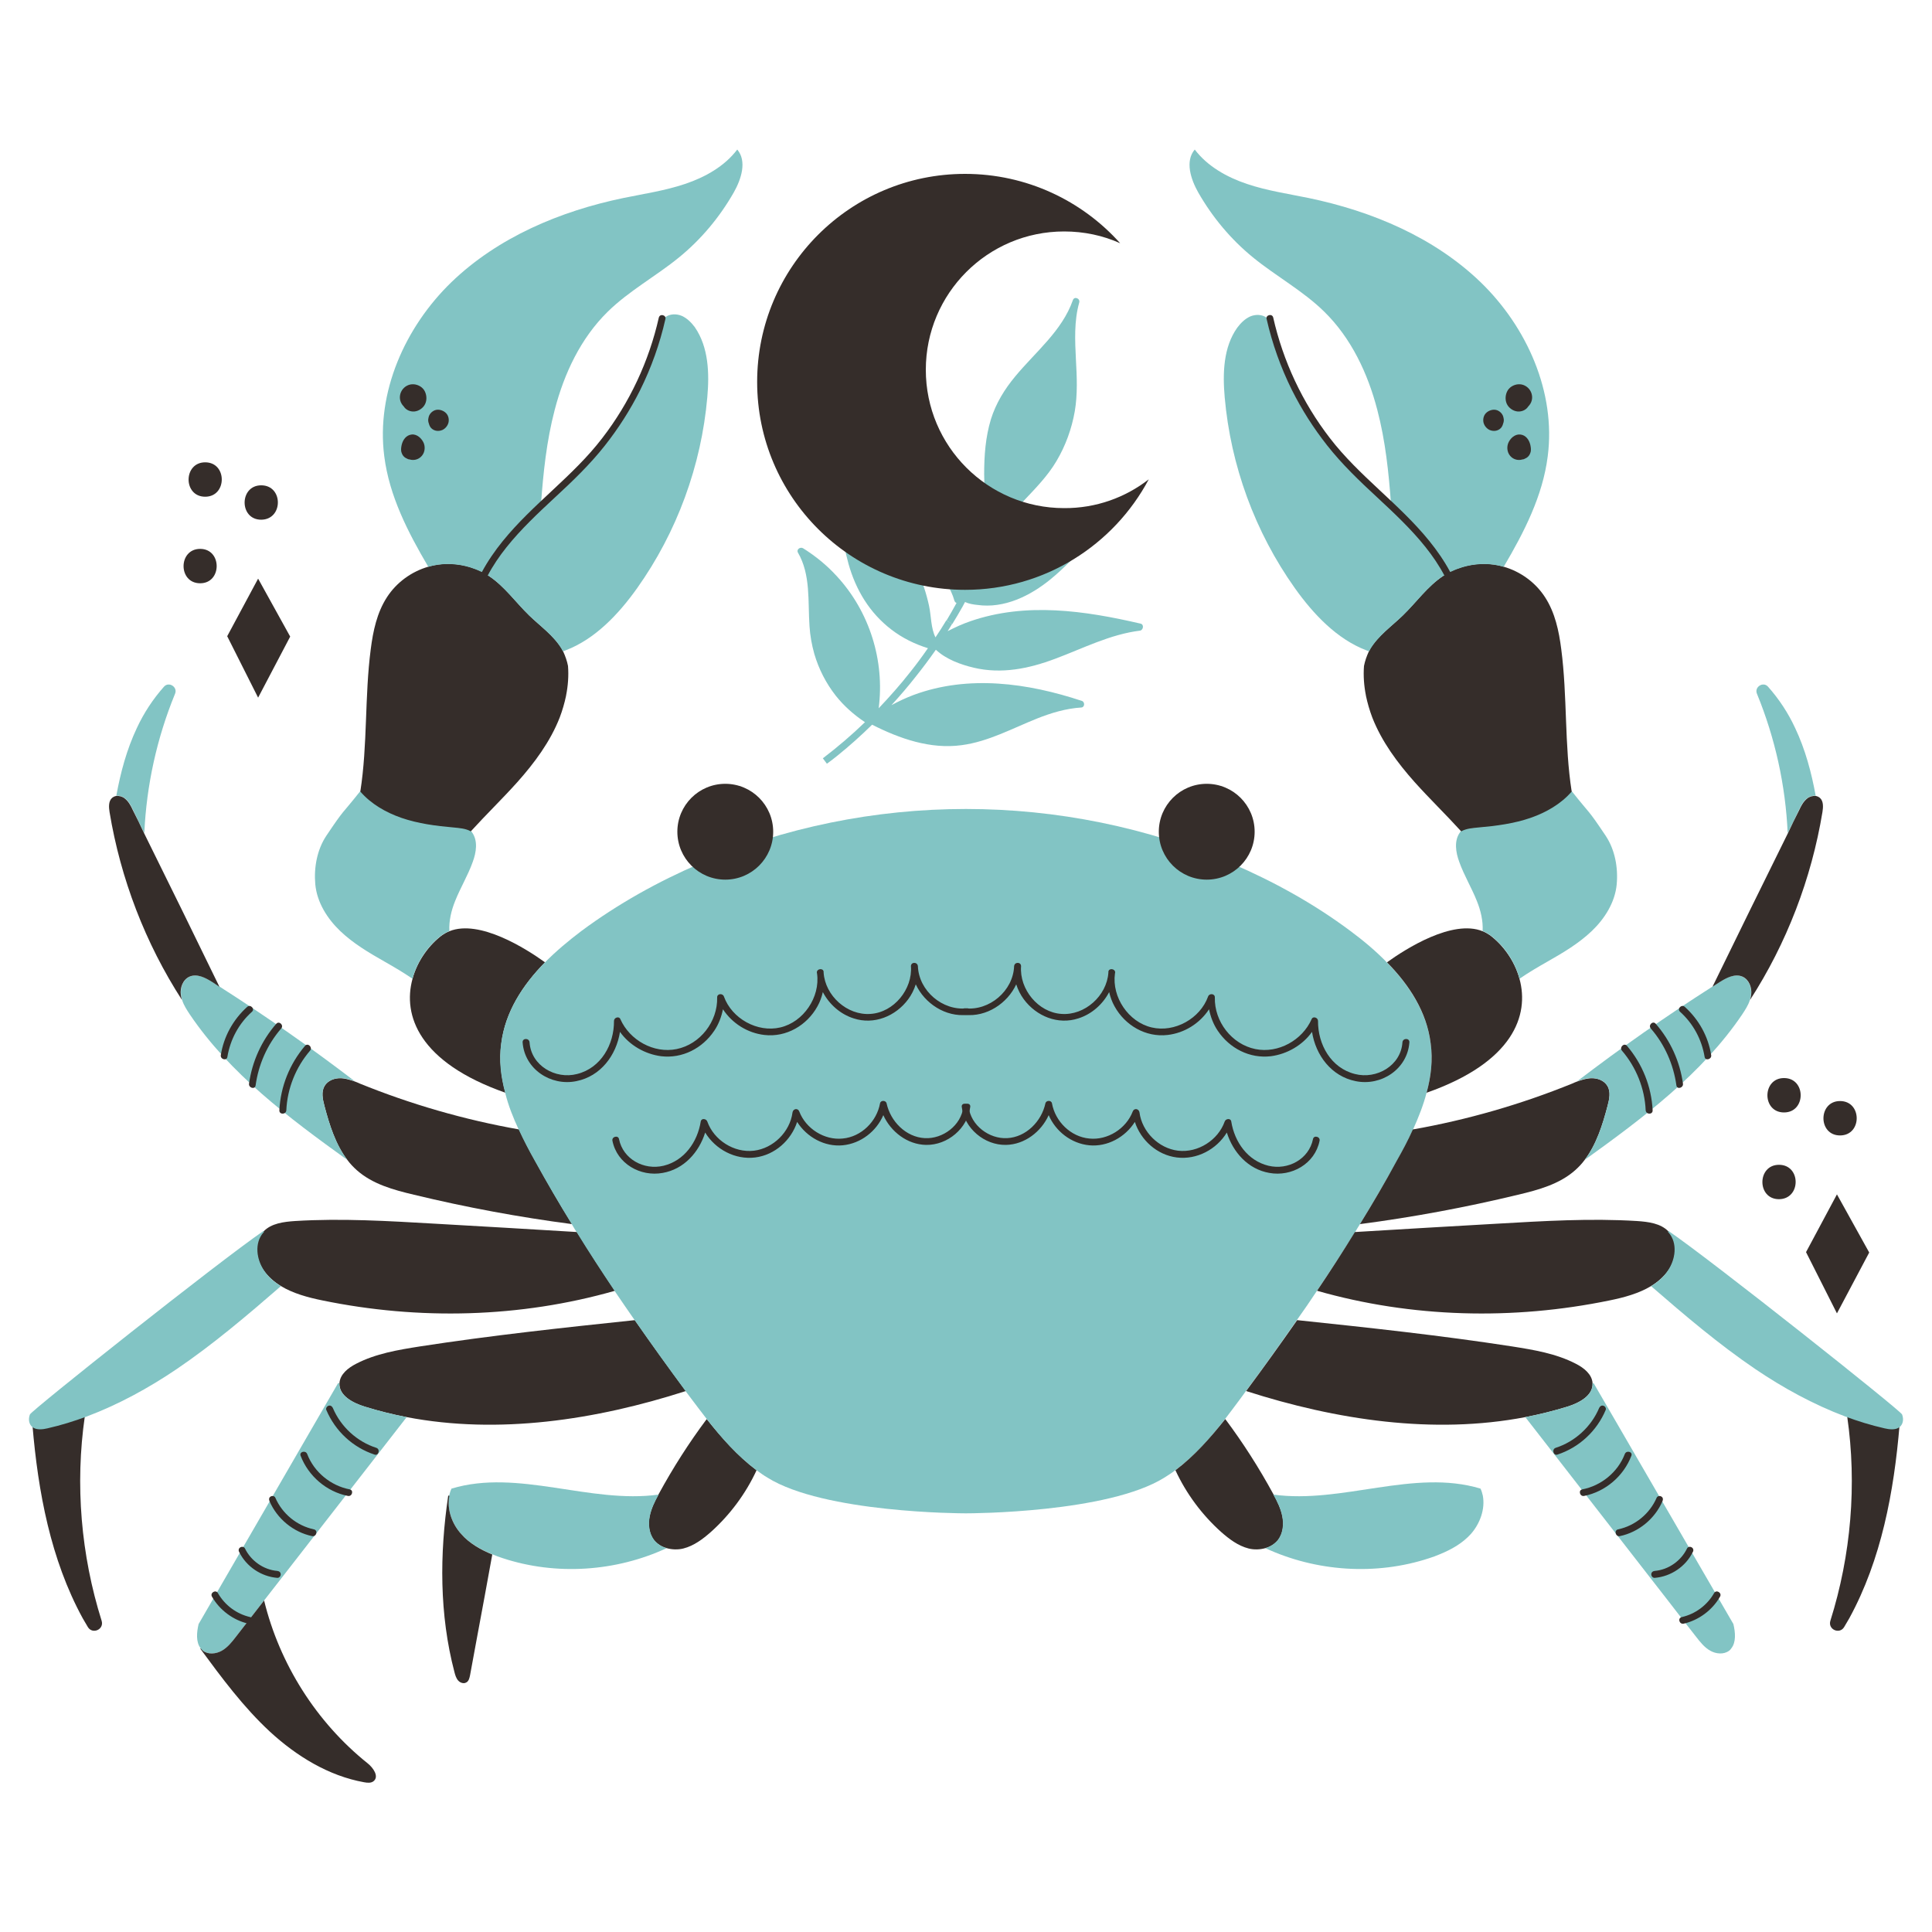 <?xml version="1.0" encoding="utf-8"?>
<!-- Generator: Adobe Illustrator 26.2.1, SVG Export Plug-In . SVG Version: 6.00 Build 0)  -->
<svg version="1.1" id="Capa_1" xmlns="http://www.w3.org/2000/svg" xmlns:xlink="http://www.w3.org/1999/xlink" x="0px" y="0px"
	 viewBox="0 0 100 100" style="enable-background:new 0 0 100 100;" xml:space="preserve">
<style type="text/css">
	.st0{fill:#352D2A;}
	.st1{fill:#82C4C4;}
	.st2{fill:none;}
</style>
<g id="BACKGROUND">
</g>
<g>
	<path class="st0" d="M26.16,56.56L26.16,56.56c-4.5-1.58-5.32-4.02-4.81-5.89c0.26-0.97,0.89-1.79,1.54-2.27
		c0.12-0.08,0.24-0.15,0.37-0.2c1.56-0.63,3.98,0.91,4.95,1.61c-1.16,1.18-2.06,2.57-2.26,4.19C25.83,54.86,25.93,55.72,26.16,56.56
		z"/>
	<path class="st1" d="M24.47,44.61c-0.25,0.7-0.64,1.34-0.91,2.02c-0.2,0.49-0.33,1.04-0.3,1.56c-0.13,0.05-0.25,0.12-0.37,0.2
		c-0.65,0.47-1.28,1.29-1.54,2.27c-0.46-0.32-0.96-0.61-1.45-0.89c-0.81-0.46-1.62-0.94-2.29-1.58c-0.67-0.64-1.2-1.48-1.29-2.41
		c-0.08-0.87,0.09-1.8,0.57-2.52c0.97-1.45,0.76-1.05,1.75-2.3c0.03,0.07,0.77-1.65,0.8-1.59c0.35,0.77,0.95,1.42,1.64,1.91
		c0.75,0.54,1.6,0.91,2.46,1.25c0.28,0.11,0.58,0.23,0.8,0.45c0.04,0.03,0.06,0.06,0.09,0.1C24.75,43.52,24.65,44.12,24.47,44.61z"
		/>
	<path class="st1" d="M9.06,35.91c-0.94,2.29-1.48,4.74-1.59,7.21c-0.2-0.4-0.4-0.8-0.59-1.21c-0.1-0.22-0.22-0.44-0.41-0.59
		c-0.13-0.1-0.3-0.15-0.45-0.13c0.22-1.21,0.54-2.4,1.06-3.5c0.36-0.78,0.84-1.51,1.41-2.15C8.74,35.26,9.21,35.56,9.06,35.91z"/>
	<path class="st0" d="M29.4,34.47L29.4,34.47c0.04,0.51,0,1.03-0.1,1.53c0,0,0,0,0,0.01l0,0c-0.08,0.38-0.19,0.76-0.33,1.13
		c-0.49,1.25-1.3,2.34-2.19,3.34c-0.78,0.87-1.62,1.68-2.41,2.55c-0.27-0.15-0.59-0.17-0.89-0.2c-0.92-0.08-1.84-0.2-2.71-0.5
		c-0.8-0.28-1.57-0.72-2.12-1.36c0.38-2.43,0.22-4.92,0.54-7.37c0.12-0.94,0.32-1.89,0.84-2.69c0.49-0.76,1.27-1.33,2.15-1.58
		c0.09-0.03,0.18-0.05,0.27-0.07c0.62-0.13,1.26-0.09,1.87,0.09c0.2,0.06,0.39,0.13,0.57,0.22c0.15,0.07,0.29,0.16,0.43,0.25
		c0.81,0.54,1.38,1.36,2.08,2.04c0.58,0.56,1.27,1.04,1.69,1.74c0.02,0.04,0.04,0.08,0.06,0.12C29.26,33.96,29.35,34.21,29.4,34.47z
		"/>
	<path class="st1" d="M36.61,20.56c-0.31,3.54-1.57,6.98-3.63,9.88c-0.96,1.35-2.18,2.64-3.7,3.22c-0.05,0.02-0.1,0.04-0.15,0.05
		c-0.02-0.04-0.04-0.08-0.06-0.12c-0.42-0.7-1.11-1.18-1.69-1.74c-0.7-0.68-1.27-1.5-2.08-2.04c-0.14-0.09-0.28-0.17-0.43-0.25
		c0.25-0.39,0.53-0.77,0.83-1.13c0.62-0.76,1.33-1.45,2.05-2.12c0.08-0.08,0.16-0.15,0.24-0.22l0,0c1.41-1.28,2.89-2.52,4.02-4.07
		c0.99-1.37,1.68-2.97,1.99-4.63c0.07-0.36,0.14-0.76,0.43-0.97c0.24-0.18,0.58-0.19,0.86-0.07c0.27,0.12,0.49,0.34,0.67,0.58
		C36.68,17.97,36.72,19.32,36.61,20.56z"/>
	<path class="st1" d="M37.98,9.96c-0.73,1.28-1.69,2.43-2.83,3.36c-1.2,0.98-2.59,1.73-3.69,2.81c-1.4,1.37-2.26,3.2-2.75,5.09
		c-0.42,1.6-0.59,3.24-0.71,4.89l0,0c-0.08,0.07-0.16,0.15-0.24,0.22c-0.72,0.66-1.43,1.36-2.05,2.12c-0.3,0.36-0.58,0.74-0.83,1.13
		c-0.19-0.09-0.38-0.16-0.57-0.22c-0.6-0.18-1.25-0.22-1.87-0.09c-0.09,0.02-0.18,0.04-0.27,0.07c-1.06-1.8-2.02-3.67-2.28-5.72
		c-0.43-3.32,1.08-6.7,3.48-9.02c2.41-2.32,5.62-3.67,8.89-4.35c1.07-0.22,2.16-0.38,3.2-0.73c1.04-0.35,2.04-0.91,2.7-1.78
		C38.67,8.34,38.37,9.27,37.98,9.96z"/>
	<path class="st0" d="M39.16,76.1c-0.56,1.21-1.37,2.3-2.36,3.19c-0.42,0.37-0.88,0.72-1.43,0.86c-0.28,0.07-0.59,0.06-0.87-0.02
		c-0.26-0.07-0.49-0.22-0.66-0.43c-0.25-0.33-0.3-0.79-0.22-1.2c0.08-0.4,0.26-0.78,0.46-1.14c0-0.01,0-0.01,0.01-0.02
		c0.74-1.36,1.57-2.66,2.49-3.89C37.36,74.43,38.18,75.36,39.16,76.1z"/>
	<path class="st1" d="M34.51,80.13c-2.63,1.22-5.73,1.43-8.49,0.52c-0.18-0.06-0.36-0.12-0.54-0.2c-0.61-0.25-1.18-0.57-1.62-1.06
		c-0.47-0.54-0.74-1.29-0.61-1.98c0.03-0.12,0.06-0.24,0.12-0.36c3.45-1.04,7.16,0.8,10.72,0.31c-0.2,0.36-0.39,0.74-0.46,1.14
		c-0.08,0.41-0.03,0.86,0.22,1.2C34.02,79.92,34.25,80.06,34.51,80.13z"/>
	<path class="st0" d="M35.5,72c-4.67,1.5-9.69,2.26-14.45,1.35c-0.73-0.14-1.45-0.32-2.17-0.54c-0.61-0.19-1.34-0.57-1.31-1.21
		v-0.01c0.03-0.46,0.45-0.79,0.86-1c1.02-0.53,2.17-0.72,3.31-0.9c3.69-0.57,7.41-0.97,11.12-1.36C33.72,69.56,34.6,70.79,35.5,72z"
		/>
	<path class="st1" d="M21.05,73.35c-2.46,3.16-4.92,6.33-7.38,9.49c-0.48,0.63-0.97,1.25-1.46,1.88c-0.21,0.27-0.43,0.55-0.73,0.72
		c-0.3,0.17-0.7,0.21-0.98,0c-0.05-0.04-0.08-0.07-0.11-0.12c-0.26-0.32-0.21-0.84-0.11-1.26l7.22-12.47h0.06
		c-0.03,0.64,0.69,1.02,1.31,1.21C19.6,73.03,20.32,73.21,21.05,73.35z"/>
	<path class="st0" d="M19.34,92.19c-0.13,0.11-0.32,0.09-0.49,0.06c-1.84-0.33-3.5-1.35-4.88-2.62c-1.37-1.27-2.49-2.78-3.6-4.29
		l0.02-0.02c0.03,0.04,0.07,0.08,0.11,0.12c0.27,0.21,0.68,0.17,0.98,0c0.3-0.17,0.52-0.45,0.73-0.72c0.49-0.63,0.97-1.25,1.46-1.88
		c0.8,3.29,2.71,6.31,5.36,8.43C19.32,91.5,19.63,91.95,19.34,92.19z"/>
	<path class="st0" d="M31.83,66.81c-4.9,1.4-10.14,1.53-15.14,0.5c-0.74-0.15-1.52-0.36-2.16-0.75c-0.34-0.21-0.64-0.47-0.88-0.8
		c-0.41-0.58-0.52-1.44-0.05-1.98c0.01-0.01,0.02-0.03,0.04-0.04c0.4-0.42,1.04-0.5,1.63-0.54c2.42-0.15,4.85,0,7.28,0.14
		c2.44,0.14,4.88,0.28,7.32,0.43C30.51,64.81,31.16,65.82,31.83,66.81z"/>
	<path class="st0" d="M4.55,84.22c-0.09-0.15-0.18-0.3-0.27-0.46c-1.66-3.04-2.31-6.54-2.6-9.99c0.2,0.12,0.48,0.09,0.72,0.03
		c0.66-0.15,1.31-0.35,1.95-0.59l0.04,0.1c-0.51,3.53-0.2,7.18,0.87,10.58C5.4,84.34,4.79,84.61,4.55,84.22z"/>
	<path class="st1" d="M14.54,66.57c-1.73,1.5-3.49,3-5.39,4.29c-1.45,0.98-3,1.83-4.64,2.45c-0.67,0.25-1.35,0.46-2.05,0.62
		c-0.25,0.06-0.55,0.09-0.75-0.04c-0.03-0.02-0.06-0.05-0.09-0.08c-0.14-0.16-0.15-0.4-0.07-0.6c0.07-0.2,9.76-7.9,12.08-9.49
		l0.04,0.04c-0.01,0.01-0.03,0.02-0.04,0.04c-0.47,0.54-0.36,1.39,0.05,1.98C13.89,66.1,14.19,66.36,14.54,66.57z"/>
	<path class="st0" d="M25.48,80.46c-0.26,1.45-0.53,2.9-0.8,4.35c-0.12,0.63-0.23,1.27-0.35,1.9c-0.03,0.14-0.06,0.28-0.17,0.36
		c-0.05,0.03-0.1,0.05-0.16,0.05c-0.1,0-0.21-0.05-0.28-0.13c-0.11-0.12-0.16-0.29-0.2-0.45c-0.78-2.97-0.77-6.1-0.32-9.13
		l0.06,0.01c-0.14,0.69,0.13,1.45,0.61,1.98C24.29,79.88,24.87,80.21,25.48,80.46z"/>
	<path class="st2" d="M24.68,84.81c-0.05-0.09-0.09-0.18-0.14-0.28"/>
	<path class="st0" d="M29.61,63.36c-2.75-0.36-5.49-0.87-8.18-1.52c-1.06-0.25-2.15-0.55-2.96-1.27c-0.18-0.16-0.35-0.34-0.49-0.53
		c0,0,0,0,0,0c-0.61-0.8-0.93-1.82-1.19-2.81c-0.09-0.34-0.17-0.72,0.01-1.02c0.17-0.29,0.53-0.42,0.86-0.4
		c0.25,0.01,0.48,0.09,0.71,0.17c0.08,0.03,0.16,0.06,0.24,0.1c2.66,1.08,5.43,1.88,8.26,2.38c0.25,0.56,0.54,1.1,0.84,1.63
		C28.31,61.2,28.95,62.29,29.61,63.36z"/>
	<path class="st1" d="M16.79,57.23c0.26,0.99,0.58,2.01,1.19,2.81c-3.03-2.18-6.08-4.46-8.16-7.54c-0.15-0.23-0.31-0.47-0.39-0.73
		c-0.01,0-0.01,0,0-0.01c-0.03-0.09-0.05-0.18-0.06-0.27c-0.05-0.37,0.11-0.79,0.45-0.94c0.39-0.17,0.83,0.06,1.19,0.29
		c0.12,0.08,0.25,0.15,0.36,0.23c2.4,1.53,4.74,3.17,7,4.9c-0.23-0.09-0.46-0.16-0.71-0.17c-0.33-0.01-0.69,0.12-0.86,0.4
		C16.62,56.51,16.7,56.89,16.79,57.23z"/>
	<path class="st0" d="M11.36,51.08C11.25,51,11.12,50.92,11,50.84c-0.36-0.23-0.8-0.46-1.19-0.29c-0.34,0.15-0.5,0.57-0.45,0.94
		c0.01,0.09,0.03,0.18,0.06,0.27c-1.9-2.94-3.18-6.28-3.75-9.73c-0.04-0.25-0.06-0.56,0.13-0.73c0.06-0.05,0.14-0.09,0.21-0.1
		c0.15-0.02,0.33,0.03,0.45,0.13c0.19,0.15,0.31,0.37,0.41,0.59c0.2,0.4,0.4,0.8,0.59,1.21v0C8.77,45.78,10.07,48.42,11.36,51.08z"
		/>
	<path class="st1" d="M73.84,56.56c-0.17,0.65-0.42,1.28-0.7,1.9c-0.26,0.56-0.54,1.1-0.84,1.63c-0.61,1.11-1.25,2.2-1.91,3.27
		c-0.09,0.14-0.17,0.28-0.26,0.43c-0.64,1.02-1.29,2.03-1.97,3.03c-0.33,0.5-0.68,1.01-1.03,1.5c-0.86,1.24-1.74,2.47-2.64,3.68
		c-0.09,0.12-0.18,0.24-0.27,0.37c-0.27,0.36-0.54,0.73-0.82,1.09c-0.76,0.98-1.59,1.91-2.57,2.64c-0.18,0.14-0.37,0.26-0.56,0.38
		c-2.93,1.83-10.02,1.85-10.27,1.85c0,0-0.01,0-0.01,0c-0.25,0-7.34-0.02-10.27-1.85c-0.2-0.12-0.38-0.25-0.56-0.38
		c-0.99-0.74-1.81-1.66-2.57-2.64c-0.28-0.36-0.55-0.72-0.83-1.09c-0.09-0.12-0.18-0.24-0.27-0.36c-0.9-1.22-1.78-2.44-2.64-3.68
		c-0.35-0.5-0.69-1-1.03-1.5c-0.67-1-1.33-2.01-1.96-3.03c-0.09-0.14-0.17-0.28-0.26-0.43c-0.66-1.07-1.3-2.17-1.91-3.27
		c-0.3-0.53-0.58-1.07-0.84-1.63c-0.29-0.62-0.54-1.25-0.7-1.9c-0.23-0.84-0.33-1.7-0.21-2.56c0.21-1.62,1.1-3.01,2.26-4.19
		c0.58-0.59,1.23-1.13,1.89-1.63c1.9-1.41,3.97-2.56,6.13-3.49c8.77-3.77,18.78-3.77,27.55,0c2.16,0.93,4.23,2.07,6.13,3.49
		c0.66,0.49,1.31,1.03,1.89,1.63c1.16,1.18,2.06,2.58,2.26,4.19C74.17,54.86,74.07,55.72,73.84,56.56z"/>
	<path class="st0" d="M34.1,16.44c-0.51,2.26-1.51,4.4-2.93,6.24c-1.51,1.97-3.59,3.4-5.15,5.33c-0.81,1-1.47,2.12-1.75,3.38
		c-0.05,0.22,0.29,0.32,0.34,0.09c0.54-2.39,2.38-4.12,4.1-5.72c0.92-0.85,1.82-1.71,2.6-2.7c0.7-0.89,1.31-1.84,1.82-2.86
		c0.58-1.17,1.02-2.4,1.31-3.68C34.5,16.31,34.16,16.21,34.1,16.44z"/>
	<g>
		<path class="st0" d="M22.69,21.89c-0.01,0-0.01,0-0.02,0C22.67,21.89,22.68,21.89,22.69,21.89
			C22.68,21.89,22.68,21.89,22.69,21.89z"/>
		<polygon class="st0" points="22.7,21.81 22.7,21.81 22.7,21.81 22.7,21.81 		"/>
		<polygon class="st0" points="22.7,21.81 22.7,21.81 22.7,21.81 		"/>
		<path class="st0" d="M22.69,21.89C22.69,21.89,22.69,21.89,22.69,21.89C22.69,21.88,22.69,21.88,22.69,21.89
			C22.7,21.88,22.69,21.88,22.69,21.89z"/>
		<polygon class="st0" points="22.68,21.89 22.68,21.89 22.68,21.89 22.68,21.89 		"/>
		<path class="st0" d="M22.67,21.89c-0.01,0-0.01,0-0.01,0C22.66,21.89,22.67,21.89,22.67,21.89L22.67,21.89z"/>
		<path class="st0" d="M22.72,21.81C22.72,21.81,22.72,21.81,22.72,21.81c-0.01,0-0.01,0-0.01,0c0,0,0,0,0,0
			C22.71,21.81,22.72,21.81,22.72,21.81z"/>
		<path class="st0" d="M22.7,21.82C22.7,21.82,22.7,21.82,22.7,21.82C22.7,21.82,22.7,21.82,22.7,21.82z"/>
	</g>
	<g>
		<path class="st0" d="M21.94,22.95c0.09,0.25,0.03,0.54-0.17,0.71c-0.16,0.14-0.38,0.18-0.57,0.12c-0.04,0-0.07-0.01-0.11-0.03
			c-0.15-0.06-0.25-0.16-0.3-0.31c-0.05-0.13-0.03-0.27,0-0.41c0.06-0.26,0.23-0.51,0.52-0.54C21.59,22.46,21.84,22.7,21.94,22.95z"
			/>
		<path class="st0" d="M22,20.28c0.1,0.22,0.1,0.5-0.04,0.71c-0.13,0.19-0.36,0.32-0.59,0.31c-0.19-0.01-0.37-0.1-0.47-0.26
			c-0.04-0.04-0.08-0.09-0.11-0.14c-0.13-0.21-0.12-0.48,0.01-0.69c0.13-0.21,0.37-0.34,0.62-0.32C21.66,19.91,21.9,20.05,22,20.28z
			"/>
		<path class="st0" d="M23.22,21.84c-0.03,0.17-0.15,0.33-0.31,0.41c-0.2,0.09-0.43,0.07-0.59-0.09c-0.06-0.06-0.1-0.15-0.12-0.23
			c-0.04-0.1-0.05-0.2-0.02-0.31c0.03-0.18,0.17-0.33,0.34-0.39c0.18-0.06,0.38,0,0.52,0.11C23.19,21.46,23.25,21.65,23.22,21.84z"
			/>
	</g>
	<path class="st0" d="M12.79,52.12c-0.72,0.65-1.21,1.53-1.36,2.49c-0.04,0.22,0.31,0.32,0.34,0.09c0.15-0.9,0.59-1.72,1.27-2.33
		C13.21,52.22,12.96,51.96,12.79,52.12z"/>
	<path class="st0" d="M14.3,52.99c-0.76,0.87-1.25,1.95-1.41,3.1c-0.03,0.22,0.31,0.32,0.34,0.09c0.15-1.08,0.6-2.11,1.32-2.94
		C14.71,53.07,14.45,52.82,14.3,52.99z"/>
	<path class="st0" d="M15.79,54.13c-0.8,0.94-1.27,2.11-1.33,3.34c-0.01,0.23,0.34,0.23,0.36,0c0.05-1.13,0.49-2.23,1.23-3.09
		C16.19,54.21,15.94,53.96,15.79,54.13z"/>
	<path class="st0" d="M12.95,83.7c-0.7-0.16-1.31-0.61-1.67-1.24c-0.11-0.2-0.42-0.02-0.31,0.18c0.4,0.7,1.1,1.22,1.88,1.4
		C13.08,84.09,13.18,83.75,12.95,83.7z"/>
	<path class="st0" d="M14.35,81.31c-0.71-0.06-1.36-0.52-1.67-1.16c-0.04-0.09-0.16-0.11-0.24-0.06c-0.09,0.05-0.11,0.16-0.06,0.24
		c0.37,0.76,1.14,1.27,1.97,1.34c0.1,0.01,0.18-0.09,0.18-0.18C14.53,81.38,14.45,81.32,14.35,81.31z"/>
	<path class="st0" d="M16.25,79.16c-0.89-0.19-1.64-0.81-2-1.64c-0.04-0.09-0.17-0.11-0.24-0.06c-0.09,0.05-0.1,0.15-0.06,0.24
		c0.39,0.91,1.24,1.61,2.21,1.81C16.38,79.55,16.47,79.21,16.25,79.16z"/>
	<path class="st0" d="M18.1,77.09c-0.98-0.19-1.84-0.89-2.2-1.83c-0.08-0.21-0.42-0.12-0.34,0.09c0.4,1.05,1.34,1.86,2.45,2.08
		C18.23,77.47,18.32,77.13,18.1,77.09z"/>
	<path class="st0" d="M19.48,74.94c-1-0.32-1.84-1.09-2.25-2.06c-0.04-0.09-0.12-0.15-0.22-0.12c-0.08,0.02-0.16,0.13-0.12,0.22
		c0.46,1.09,1.37,1.94,2.5,2.31C19.6,75.36,19.69,75.01,19.48,74.94z"/>
	<path class="st0" d="M50.05,52.19c-1.26,0.14-2.49-0.9-2.54-2.18c-0.02-0.23-0.36-0.23-0.36,0c0.09,1.19-0.88,2.39-2.09,2.47
		c-1.21,0.09-2.35-0.94-2.43-2.14c0,0,0,0,0,0c0-0.02,0-0.03,0-0.05c-0.03-0.2-0.36-0.15-0.35,0.05c0,0.02,0.01,0.03,0.01,0.05
		c0,0,0,0,0,0c0.17,1.22-0.7,2.51-1.9,2.79c-1.19,0.28-2.51-0.46-2.92-1.6c-0.06-0.18-0.36-0.16-0.35,0.05
		c0.03,1.24-0.87,2.42-2.1,2.67c-1.18,0.24-2.43-0.46-2.91-1.55c-0.07-0.17-0.33-0.08-0.33,0.09c0.01,1.22-0.67,2.44-1.91,2.75
		c-1.12,0.29-2.38-0.43-2.46-1.64c-0.02-0.23-0.37-0.23-0.36,0c0.1,1.39,1.46,2.28,2.78,2.01c1.26-0.25,2.07-1.34,2.26-2.55
		c0.49,0.69,1.29,1.15,2.13,1.26c1.1,0.13,2.14-0.41,2.75-1.32c0.23-0.34,0.37-0.72,0.45-1.11c0.48,0.73,1.27,1.23,2.15,1.33
		c1.13,0.13,2.2-0.5,2.74-1.48c0.13-0.23,0.22-0.48,0.28-0.74c0.33,0.63,0.9,1.14,1.59,1.36c1.06,0.35,2.18-0.11,2.83-0.99
		c0.17-0.23,0.3-0.49,0.39-0.77c0.46,0.99,1.54,1.7,2.66,1.58C50.28,52.52,50.28,52.17,50.05,52.19z"/>
	<path class="st0" d="M49.86,57.3c-0.11,0.95-1.06,1.66-1.99,1.61c-0.98-0.05-1.78-0.87-1.98-1.8c-0.04-0.17-0.31-0.17-0.34,0
		c-0.17,0.94-0.97,1.73-1.93,1.82c-0.95,0.1-1.91-0.51-2.25-1.4c-0.07-0.19-0.32-0.15-0.35,0.05c-0.13,1-0.99,1.86-2,1.98
		c-1.03,0.12-2.07-0.55-2.41-1.51c-0.05-0.15-0.31-0.19-0.34,0c-0.17,1.06-0.85,2.03-1.93,2.29c-1.01,0.24-2.09-0.34-2.3-1.38
		c-0.04-0.22-0.39-0.13-0.34,0.09c0.24,1.19,1.45,1.87,2.6,1.66c1.1-0.19,1.88-1.07,2.2-2.09c0.53,0.87,1.55,1.42,2.59,1.29
		c1.02-0.13,1.86-0.89,2.17-1.84c0.5,0.79,1.42,1.3,2.36,1.21c0.93-0.09,1.74-0.72,2.1-1.56c0.39,0.86,1.24,1.52,2.21,1.54
		c1.12,0.02,2.16-0.86,2.29-1.97C50.25,57.07,49.89,57.07,49.86,57.3z"/>
	<circle class="st0" cx="37.54" cy="43.05" r="2.48"/>
	<path class="st0" d="M73.84,56.56L73.84,56.56c4.5-1.58,5.32-4.02,4.81-5.89c-0.26-0.97-0.89-1.79-1.54-2.27
		c-0.12-0.08-0.24-0.15-0.37-0.2c-1.56-0.63-3.98,0.91-4.95,1.61c1.16,1.18,2.06,2.57,2.26,4.19
		C74.17,54.86,74.07,55.72,73.84,56.56z"/>
	<path class="st1" d="M75.53,44.61c0.25,0.7,0.64,1.34,0.91,2.02c0.2,0.49,0.33,1.04,0.3,1.56c0.13,0.05,0.25,0.12,0.37,0.2
		c0.65,0.47,1.28,1.29,1.54,2.27c0.46-0.32,0.96-0.61,1.45-0.89c0.81-0.46,1.62-0.94,2.29-1.58c0.67-0.64,1.2-1.48,1.29-2.41
		c0.08-0.87-0.09-1.8-0.57-2.52c-0.97-1.45-0.76-1.05-1.75-2.3c-0.03,0.07-0.77-1.65-0.8-1.59c-0.35,0.77-0.95,1.42-1.64,1.91
		c-0.75,0.54-1.6,0.91-2.46,1.25c-0.28,0.11-0.58,0.23-0.8,0.45c-0.04,0.03-0.06,0.06-0.09,0.1C75.25,43.52,75.35,44.12,75.53,44.61
		z"/>
	<path class="st1" d="M90.94,35.91c0.94,2.29,1.48,4.74,1.59,7.21c0.2-0.4,0.4-0.8,0.59-1.21c0.1-0.22,0.22-0.44,0.41-0.59
		c0.13-0.1,0.3-0.15,0.45-0.13c-0.22-1.21-0.54-2.4-1.06-3.5c-0.36-0.78-0.84-1.51-1.41-2.15C91.26,35.26,90.79,35.56,90.94,35.91z"
		/>
	<path class="st0" d="M70.6,34.47L70.6,34.47c-0.04,0.51,0,1.03,0.1,1.53c0,0,0,0,0,0.01l0,0c0.08,0.38,0.19,0.76,0.33,1.13
		c0.49,1.25,1.3,2.34,2.19,3.34c0.78,0.87,1.62,1.68,2.41,2.55c0.27-0.15,0.59-0.17,0.89-0.2c0.92-0.08,1.84-0.2,2.71-0.5
		c0.8-0.28,1.57-0.72,2.12-1.36c-0.38-2.43-0.22-4.92-0.54-7.37c-0.12-0.94-0.32-1.89-0.84-2.69c-0.49-0.76-1.27-1.33-2.15-1.58
		c-0.09-0.03-0.18-0.05-0.27-0.07c-0.62-0.13-1.26-0.09-1.87,0.09c-0.2,0.06-0.39,0.13-0.57,0.22c-0.15,0.07-0.29,0.16-0.43,0.25
		c-0.81,0.54-1.38,1.36-2.08,2.04c-0.58,0.56-1.27,1.04-1.69,1.74c-0.02,0.04-0.04,0.08-0.06,0.12
		C70.74,33.96,70.65,34.21,70.6,34.47z"/>
	<path class="st1" d="M63.39,20.56c0.31,3.54,1.57,6.98,3.63,9.88c0.96,1.35,2.18,2.64,3.7,3.22c0.05,0.02,0.1,0.04,0.15,0.05
		c0.02-0.04,0.04-0.08,0.06-0.12c0.42-0.7,1.11-1.18,1.69-1.74c0.7-0.68,1.27-1.5,2.08-2.04c0.14-0.09,0.28-0.17,0.43-0.25
		c-0.25-0.39-0.53-0.77-0.83-1.13c-0.62-0.76-1.33-1.45-2.05-2.12c-0.08-0.08-0.16-0.15-0.24-0.22l0,0
		c-1.41-1.28-2.89-2.52-4.02-4.07C67,20.68,66.31,19.08,66,17.42c-0.07-0.36-0.14-0.76-0.43-0.97c-0.24-0.18-0.58-0.19-0.86-0.07
		c-0.27,0.12-0.49,0.34-0.67,0.58C63.32,17.97,63.28,19.32,63.39,20.56z"/>
	<path class="st1" d="M62.02,9.96c0.73,1.28,1.69,2.43,2.83,3.36c1.2,0.98,2.59,1.73,3.69,2.81c1.4,1.37,2.26,3.2,2.75,5.09
		c0.42,1.6,0.59,3.24,0.71,4.89l0,0c0.08,0.07,0.16,0.15,0.24,0.22c0.72,0.66,1.43,1.36,2.05,2.12c0.3,0.36,0.58,0.74,0.83,1.13
		c0.19-0.09,0.38-0.16,0.57-0.22c0.6-0.18,1.25-0.22,1.87-0.09c0.09,0.02,0.18,0.04,0.27,0.07c1.06-1.8,2.02-3.67,2.28-5.72
		c0.43-3.32-1.08-6.7-3.48-9.02c-2.41-2.32-5.62-3.67-8.89-4.35c-1.07-0.22-2.16-0.38-3.2-0.73c-1.04-0.35-2.04-0.91-2.7-1.78
		C61.33,8.34,61.63,9.27,62.02,9.96z"/>
	<path class="st0" d="M60.84,76.1c0.56,1.21,1.37,2.3,2.36,3.19c0.42,0.37,0.88,0.72,1.43,0.86c0.28,0.07,0.59,0.06,0.87-0.02
		c0.26-0.07,0.49-0.22,0.66-0.43c0.25-0.33,0.3-0.79,0.22-1.2c-0.08-0.4-0.26-0.78-0.46-1.14c0-0.01,0-0.01-0.01-0.02
		c-0.74-1.36-1.57-2.66-2.49-3.89C62.64,74.43,61.82,75.36,60.84,76.1z"/>
	<path class="st1" d="M65.49,80.13c2.63,1.22,5.73,1.43,8.49,0.52c0.18-0.06,0.36-0.12,0.54-0.2c0.61-0.25,1.18-0.57,1.62-1.06
		c0.47-0.54,0.74-1.29,0.61-1.98c-0.03-0.12-0.06-0.24-0.12-0.36c-3.45-1.04-7.16,0.8-10.72,0.31c0.2,0.36,0.39,0.74,0.46,1.14
		c0.08,0.41,0.03,0.86-0.22,1.2C65.98,79.91,65.75,80.06,65.49,80.13z"/>
	<path class="st0" d="M64.5,72c4.67,1.5,9.69,2.26,14.45,1.35c0.73-0.14,1.45-0.32,2.17-0.54c0.61-0.19,1.34-0.57,1.31-1.21v-0.01
		c-0.03-0.46-0.45-0.79-0.86-1c-1.02-0.53-2.17-0.72-3.31-0.9c-3.69-0.57-7.41-0.97-11.12-1.36C66.28,69.56,65.4,70.79,64.5,72z"/>
	<path class="st1" d="M78.95,73.35c2.46,3.16,4.92,6.33,7.38,9.49c0.48,0.63,0.97,1.25,1.46,1.88c0.21,0.27,0.43,0.55,0.73,0.72
		c0.3,0.17,0.7,0.21,0.98,0c0.05-0.04,0.08-0.07,0.11-0.12c0.26-0.32,0.21-0.84,0.11-1.26L82.49,71.6h-0.06
		c0.03,0.64-0.69,1.02-1.31,1.21C80.4,73.03,79.68,73.21,78.95,73.35z"/>
	<path class="st0" d="M68.17,66.81c4.9,1.4,10.14,1.53,15.14,0.5c0.74-0.15,1.52-0.36,2.16-0.75c0.34-0.21,0.64-0.47,0.88-0.8
		c0.41-0.58,0.52-1.44,0.05-1.98c-0.01-0.01-0.02-0.03-0.04-0.04c-0.4-0.42-1.04-0.5-1.63-0.54c-2.42-0.15-4.85,0-7.28,0.14
		c-2.44,0.14-4.88,0.28-7.32,0.43C69.49,64.81,68.84,65.82,68.17,66.81z"/>
	<path class="st0" d="M95.45,84.22c0.09-0.15,0.18-0.3,0.27-0.46c1.66-3.04,2.31-6.54,2.6-9.99c-0.2,0.12-0.48,0.09-0.72,0.03
		c-0.66-0.15-1.31-0.35-1.95-0.59l-0.04,0.1c0.51,3.53,0.2,7.18-0.87,10.58C94.6,84.34,95.21,84.61,95.45,84.22z"/>
	<path class="st1" d="M85.46,66.57c1.73,1.5,3.49,3,5.39,4.29c1.45,0.98,3,1.83,4.64,2.45c0.67,0.25,1.35,0.46,2.05,0.62
		c0.25,0.06,0.55,0.09,0.75-0.04c0.03-0.02,0.06-0.05,0.09-0.08c0.14-0.16,0.15-0.4,0.07-0.6c-0.07-0.2-9.76-7.9-12.08-9.49
		l-0.04,0.04c0.01,0.01,0.03,0.02,0.04,0.04c0.47,0.54,0.36,1.39-0.05,1.98C86.11,66.1,85.81,66.36,85.46,66.57z"/>
	<path class="st2" d="M75.46,84.53c-0.05,0.09-0.09,0.18-0.14,0.28"/>
	<path class="st0" d="M70.39,63.36c2.75-0.36,5.49-0.87,8.18-1.52c1.06-0.25,2.15-0.55,2.96-1.27c0.18-0.16,0.35-0.34,0.49-0.53
		c0,0,0,0,0,0c0.61-0.8,0.93-1.82,1.19-2.81c0.09-0.34,0.17-0.72-0.01-1.02c-0.17-0.29-0.53-0.42-0.86-0.4
		c-0.25,0.01-0.48,0.09-0.71,0.17c-0.08,0.03-0.16,0.06-0.24,0.1c-2.66,1.08-5.43,1.88-8.26,2.38c-0.25,0.56-0.54,1.1-0.84,1.63
		C71.69,61.2,71.05,62.29,70.39,63.36z"/>
	<path class="st1" d="M83.21,57.23c-0.26,0.99-0.58,2.01-1.19,2.81c3.03-2.18,6.08-4.46,8.16-7.54c0.15-0.23,0.31-0.47,0.39-0.73
		c0.01,0,0.01,0,0-0.01c0.03-0.09,0.05-0.18,0.06-0.27c0.05-0.37-0.11-0.79-0.45-0.94c-0.39-0.17-0.83,0.06-1.19,0.29
		c-0.12,0.08-0.25,0.15-0.36,0.23c-2.4,1.53-4.74,3.17-7,4.9c0.23-0.09,0.46-0.16,0.71-0.17c0.33-0.01,0.69,0.12,0.86,0.4
		C83.38,56.51,83.3,56.89,83.21,57.23z"/>
	<path class="st0" d="M88.64,51.07c0.12-0.08,0.24-0.15,0.36-0.23c0.36-0.23,0.8-0.46,1.19-0.29c0.34,0.15,0.5,0.57,0.45,0.94
		c-0.01,0.09-0.03,0.18-0.06,0.27c1.9-2.94,3.18-6.28,3.75-9.73c0.04-0.25,0.06-0.56-0.13-0.73c-0.06-0.05-0.14-0.09-0.21-0.1
		c-0.15-0.02-0.33,0.03-0.45,0.13c-0.19,0.15-0.31,0.37-0.41,0.59c-0.2,0.4-0.4,0.8-0.59,1.21v0
		C91.23,45.78,89.93,48.42,88.64,51.07z"/>
	<path class="st0" d="M65.9,16.43c0.51,2.26,1.51,4.4,2.93,6.24c1.51,1.97,3.59,3.4,5.15,5.33c0.81,1,1.47,2.12,1.75,3.38
		c0.05,0.22-0.29,0.32-0.34,0.09c-0.54-2.39-2.38-4.12-4.1-5.72c-0.92-0.85-1.82-1.71-2.6-2.7c-0.7-0.89-1.31-1.84-1.82-2.86
		c-0.58-1.17-1.02-2.4-1.31-3.68C65.5,16.31,65.84,16.21,65.9,16.43z"/>
	<g>
		<path class="st0" d="M77.31,21.89c0.01,0,0.01,0,0.02,0C77.33,21.89,77.32,21.89,77.31,21.89C77.32,21.89,77.32,21.89,77.31,21.89
			z"/>
		<polygon class="st0" points="77.3,21.81 77.3,21.81 77.3,21.81 77.3,21.81 		"/>
		<polygon class="st0" points="77.3,21.81 77.3,21.81 77.3,21.81 		"/>
		<path class="st0" d="M77.31,21.89C77.31,21.89,77.31,21.89,77.31,21.89C77.31,21.88,77.31,21.88,77.31,21.89
			C77.3,21.88,77.31,21.88,77.31,21.89z"/>
		<polygon class="st0" points="77.32,21.89 77.32,21.89 77.32,21.89 77.32,21.89 		"/>
		<path class="st0" d="M77.33,21.89c0.01,0,0.01,0,0.01,0C77.34,21.89,77.33,21.89,77.33,21.89L77.33,21.89z"/>
		<path class="st0" d="M77.28,21.81C77.28,21.81,77.28,21.81,77.28,21.81c0.01,0,0.01,0,0.01,0c0,0,0,0,0,0
			C77.29,21.81,77.28,21.81,77.28,21.81z"/>
		<path class="st0" d="M77.3,21.81C77.3,21.81,77.3,21.81,77.3,21.81C77.3,21.82,77.3,21.82,77.3,21.81z"/>
	</g>
	<g>
		<path class="st0" d="M78.06,22.95c-0.09,0.25-0.03,0.54,0.17,0.71c0.16,0.14,0.38,0.18,0.57,0.12c0.04,0,0.07-0.01,0.11-0.03
			c0.15-0.06,0.25-0.16,0.3-0.31c0.05-0.13,0.03-0.27,0-0.41c-0.06-0.26-0.23-0.51-0.52-0.54C78.41,22.46,78.16,22.69,78.06,22.95z"
			/>
		<path class="st0" d="M78,20.28c-0.1,0.22-0.1,0.5,0.04,0.71c0.13,0.19,0.36,0.32,0.59,0.31c0.19-0.01,0.37-0.1,0.47-0.26
			c0.04-0.04,0.08-0.09,0.11-0.14c0.13-0.21,0.12-0.48-0.01-0.69c-0.13-0.21-0.37-0.34-0.62-0.32C78.34,19.91,78.1,20.05,78,20.28z"
			/>
		<path class="st0" d="M76.78,21.84c0.03,0.17,0.15,0.33,0.31,0.41c0.2,0.09,0.43,0.07,0.59-0.09c0.06-0.06,0.1-0.15,0.12-0.23
			c0.04-0.1,0.05-0.2,0.02-0.31c-0.03-0.18-0.17-0.33-0.34-0.39c-0.18-0.06-0.38,0-0.52,0.11C76.81,21.46,76.75,21.65,76.78,21.84z"
			/>
	</g>
	<path class="st0" d="M87.21,52.12c0.72,0.65,1.21,1.53,1.36,2.49c0.04,0.22-0.31,0.32-0.34,0.09c-0.15-0.9-0.59-1.72-1.27-2.33
		C86.79,52.21,87.04,51.96,87.21,52.12z"/>
	<path class="st0" d="M85.7,52.99c0.76,0.87,1.25,1.95,1.41,3.1c0.03,0.22-0.31,0.32-0.34,0.09c-0.15-1.08-0.6-2.11-1.32-2.94
		C85.29,53.07,85.55,52.81,85.7,52.99z"/>
	<path class="st0" d="M84.21,54.13c0.8,0.94,1.27,2.11,1.33,3.34c0.01,0.23-0.34,0.23-0.36,0c-0.05-1.13-0.49-2.23-1.23-3.09
		C83.81,54.21,84.06,53.96,84.21,54.13z"/>
	<path class="st0" d="M87.05,83.7c0.7-0.16,1.31-0.61,1.67-1.24c0.11-0.2,0.42-0.02,0.31,0.18c-0.4,0.7-1.1,1.22-1.88,1.4
		C86.92,84.09,86.82,83.75,87.05,83.7z"/>
	<path class="st0" d="M85.65,81.31c0.71-0.06,1.36-0.52,1.67-1.16c0.04-0.09,0.16-0.11,0.24-0.06c0.09,0.05,0.11,0.16,0.06,0.24
		c-0.37,0.76-1.14,1.27-1.97,1.34c-0.1,0.01-0.18-0.09-0.18-0.18C85.47,81.38,85.55,81.32,85.65,81.31z"/>
	<path class="st0" d="M83.75,79.16c0.89-0.19,1.64-0.81,2-1.64c0.04-0.09,0.17-0.11,0.24-0.06c0.09,0.05,0.1,0.15,0.06,0.24
		c-0.39,0.91-1.24,1.61-2.21,1.81C83.62,79.55,83.53,79.21,83.75,79.16z"/>
	<path class="st0" d="M81.9,77.09c0.98-0.19,1.84-0.89,2.2-1.83c0.08-0.21,0.42-0.12,0.34,0.09c-0.4,1.05-1.34,1.86-2.45,2.08
		C81.77,77.47,81.68,77.13,81.9,77.09z"/>
	<path class="st0" d="M80.52,74.94c1-0.32,1.84-1.09,2.25-2.06c0.04-0.09,0.12-0.15,0.22-0.12c0.08,0.02,0.16,0.13,0.12,0.22
		c-0.46,1.09-1.37,1.94-2.5,2.31C80.4,75.36,80.31,75.01,80.52,74.94z"/>
	<path class="st0" d="M49.95,52.19c1.26,0.14,2.49-0.9,2.54-2.18c0.02-0.23,0.36-0.23,0.36,0c-0.09,1.19,0.88,2.39,2.09,2.47
		c1.21,0.09,2.35-0.94,2.43-2.14c0,0,0,0,0,0c0-0.02,0-0.03,0-0.05c0.03-0.2,0.36-0.15,0.35,0.05c0,0.02-0.01,0.03-0.01,0.05
		c0,0,0,0,0,0c-0.17,1.22,0.7,2.51,1.9,2.79c1.19,0.28,2.51-0.46,2.92-1.6c0.06-0.18,0.36-0.16,0.35,0.05
		c-0.03,1.24,0.87,2.42,2.1,2.67c1.18,0.24,2.43-0.46,2.91-1.55c0.07-0.17,0.33-0.08,0.33,0.09c-0.01,1.22,0.67,2.44,1.91,2.75
		c1.12,0.29,2.38-0.43,2.46-1.64c0.02-0.23,0.37-0.23,0.36,0c-0.1,1.39-1.46,2.28-2.78,2.01c-1.26-0.25-2.07-1.34-2.26-2.55
		c-0.49,0.69-1.29,1.15-2.13,1.26c-1.1,0.13-2.14-0.41-2.75-1.32c-0.23-0.34-0.37-0.72-0.45-1.11c-0.48,0.73-1.27,1.23-2.15,1.33
		c-1.13,0.13-2.2-0.5-2.74-1.48c-0.13-0.23-0.22-0.48-0.28-0.74c-0.33,0.63-0.9,1.14-1.59,1.36c-1.06,0.35-2.18-0.11-2.83-0.99
		c-0.17-0.23-0.3-0.49-0.39-0.77c-0.46,0.99-1.54,1.7-2.66,1.58C49.72,52.52,49.72,52.17,49.95,52.19z"/>
	<path class="st0" d="M50.14,57.3c0.11,0.95,1.06,1.66,1.99,1.61c0.98-0.05,1.78-0.87,1.98-1.8c0.04-0.17,0.31-0.17,0.34,0
		c0.17,0.94,0.97,1.73,1.93,1.82c0.95,0.1,1.91-0.51,2.25-1.4c0.07-0.19,0.32-0.15,0.35,0.05c0.13,1,0.99,1.86,2,1.98
		c1.03,0.12,2.07-0.55,2.41-1.51c0.05-0.15,0.31-0.19,0.34,0c0.17,1.06,0.85,2.03,1.93,2.29c1.01,0.24,2.09-0.34,2.3-1.38
		c0.04-0.22,0.39-0.13,0.34,0.09c-0.24,1.19-1.45,1.87-2.6,1.66c-1.1-0.19-1.88-1.07-2.2-2.09c-0.53,0.87-1.55,1.42-2.59,1.29
		c-1.02-0.13-1.86-0.89-2.17-1.84c-0.5,0.79-1.42,1.3-2.36,1.21c-0.93-0.09-1.74-0.72-2.1-1.56c-0.39,0.86-1.24,1.52-2.21,1.54
		c-1.12,0.02-2.16-0.86-2.29-1.97C49.75,57.07,50.11,57.07,50.14,57.3z"/>
	<circle class="st0" cx="62.46" cy="43.05" r="2.48"/>
	<g>
		<path class="st1" d="M58.22,26.13c-2.6,0.07-5.13,1.14-7.01,2.94c-0.18,0.17-0.34,0.34-0.5,0.52c0.14-0.31,0.27-0.61,0.4-0.92
			c0.08-0.17,0.14-0.35,0.21-0.53c0.03-0.02,0.06-0.05,0.07-0.08c0.76-1.63,2.38-2.65,3.29-4.19c0.47-0.79,0.79-1.67,0.95-2.58
			c0.15-0.88,0.11-1.77,0.06-2.67c-0.05-0.99-0.1-2,0.17-2.96c0.06-0.22-0.26-0.34-0.33-0.12c-0.56,1.59-1.93,2.67-2.98,3.94
			c-0.55,0.66-1,1.39-1.26,2.22c-0.28,0.92-0.35,1.88-0.35,2.84c0.01,0.82,0.06,1.64,0.08,2.45c0,0.03,0,0.06,0,0.09
			c0,0.26,0,0.51,0,0.77c0,0.02,0,0.03,0.01,0.05c-0.08,0.21-0.16,0.42-0.24,0.62c-0.25,0.62-0.53,1.23-0.83,1.82
			c0-0.04,0.01-0.08,0.01-0.12c0.02-0.12,0.04-0.24,0.05-0.33c0.08-0.72,0.14-1.44,0.16-2.16c0.03-1.41-0.16-2.79-0.79-4.06
			c-0.69-1.4-1.74-2.57-2.77-3.72c-0.14-0.15-0.36,0-0.3,0.19c0.54,1.53-0.1,3.17-0.17,4.73c-0.03,0.78,0.07,1.55,0.44,2.24
			c0.36,0.68,0.89,1.24,1.4,1.81c0.36,0.4,0.73,0.82,1.01,1.28c0.17,0.28,0.31,0.57,0.4,0.89c0.02,0.06,0.06,0.1,0.11,0.12
			c-0.17,0.31-0.34,0.61-0.52,0.91l0.3,0.18c0.18-0.29,0.35-0.58,0.52-0.88c0.05-0.09,0.09-0.17,0.14-0.26
			c0.19,0.09,0.43,0.13,0.63,0.15c1.4,0.2,2.75-0.47,3.8-1.33c1.36-1.11,2.4-2.59,3.92-3.51C58.41,26.38,58.42,26.12,58.22,26.13z"
			/>
		<path class="st1" d="M59.04,32.28c-2.88-0.67-5.93-1.12-8.8-0.13c-0.41,0.14-0.81,0.32-1.19,0.52c0.08-0.13,0.16-0.25,0.23-0.38
			l-0.3-0.18c-0.18,0.3-0.37,0.6-0.56,0.88c-0.24-0.48-0.22-1.1-0.33-1.62c-0.28-1.3-0.84-2.53-1.62-3.61
			c-0.89-1.22-2.06-2.23-3.41-2.9c-0.14-0.07-0.28,0.11-0.23,0.24c0.6,1.29,0.71,2.73,1.09,4.09c0.38,1.35,1.09,2.53,2.21,3.39
			c0.57,0.44,1.22,0.76,1.9,0.97c-0.29,0.42-0.6,0.84-0.92,1.24c-0.51,0.65-1.06,1.27-1.63,1.87c0.32-2.46-0.47-5-2.17-6.84
			c-0.51-0.56-1.1-1.04-1.74-1.44c-0.14-0.09-0.36,0.05-0.27,0.22c0.67,1.15,0.51,2.53,0.6,3.81c0.03,0.49,0.12,0.98,0.25,1.44
			c0.23,0.78,0.6,1.51,1.11,2.16c0.42,0.53,0.94,0.99,1.51,1.37c-0.69,0.67-1.42,1.29-2.18,1.87l0.21,0.28
			c0.19-0.14,0.38-0.28,0.56-0.43c0.62-0.5,1.21-1.03,1.78-1.59c1.42,0.72,3.01,1.28,4.63,1.06c1.38-0.18,2.63-0.87,3.91-1.38
			c0.73-0.29,1.49-0.52,2.29-0.57c0.18-0.01,0.19-0.29,0.03-0.34c-2.8-0.93-5.88-1.36-8.71-0.31c-0.4,0.15-0.78,0.33-1.15,0.53
			c0.44-0.48,0.86-0.97,1.26-1.48c0.36-0.45,0.71-0.92,1.04-1.39c0.52,0.49,1.28,0.77,1.96,0.93c1.44,0.34,2.85,0.05,4.21-0.46
			c1.45-0.54,2.85-1.27,4.41-1.46C59.18,32.6,59.22,32.32,59.04,32.28z"/>
	</g>
	<path class="st0" d="M59.46,24.81c-1.81,3.4-5.39,5.72-9.51,5.72c-5.94,0-10.76-4.82-10.76-10.76C39.19,13.82,44.01,9,49.95,9
		c3.19,0,6.06,1.39,8.03,3.59c-0.89-0.4-1.87-0.61-2.9-0.61c-3.96,0-7.16,3.21-7.16,7.16c0,3.96,3.21,7.16,7.16,7.16
		C56.73,26.31,58.25,25.75,59.46,24.81z"/>
	<polygon class="st0" points="13.36,29.95 15.02,32.95 13.36,36.11 11.76,32.93 	"/>
	<path class="st0" d="M10.36,28.41c-1.14,0-1.15,1.78,0,1.78C11.5,30.19,11.5,28.41,10.36,28.41z"/>
	<path class="st0" d="M13.52,25.12c-1.14,0-1.15,1.78,0,1.78C14.67,26.89,14.67,25.12,13.52,25.12z"/>
	<path class="st0" d="M10.62,23.93c-1.14,0-1.15,1.78,0,1.78C11.76,25.71,11.77,23.93,10.62,23.93z"/>
	<polygon class="st0" points="95.08,61.82 96.75,64.83 95.08,67.98 93.48,64.81 	"/>
	<path class="st0" d="M92.08,60.29c-1.14,0-1.15,1.78,0,1.78C93.23,62.06,93.23,60.29,92.08,60.29z"/>
	<path class="st0" d="M95.24,56.99c-1.14,0-1.15,1.78,0,1.78C96.39,58.77,96.39,56.99,95.24,56.99z"/>
	<path class="st0" d="M92.34,55.8c-1.14,0-1.15,1.78,0,1.78C93.49,57.58,93.49,55.8,92.34,55.8z"/>
</g>
</svg>
